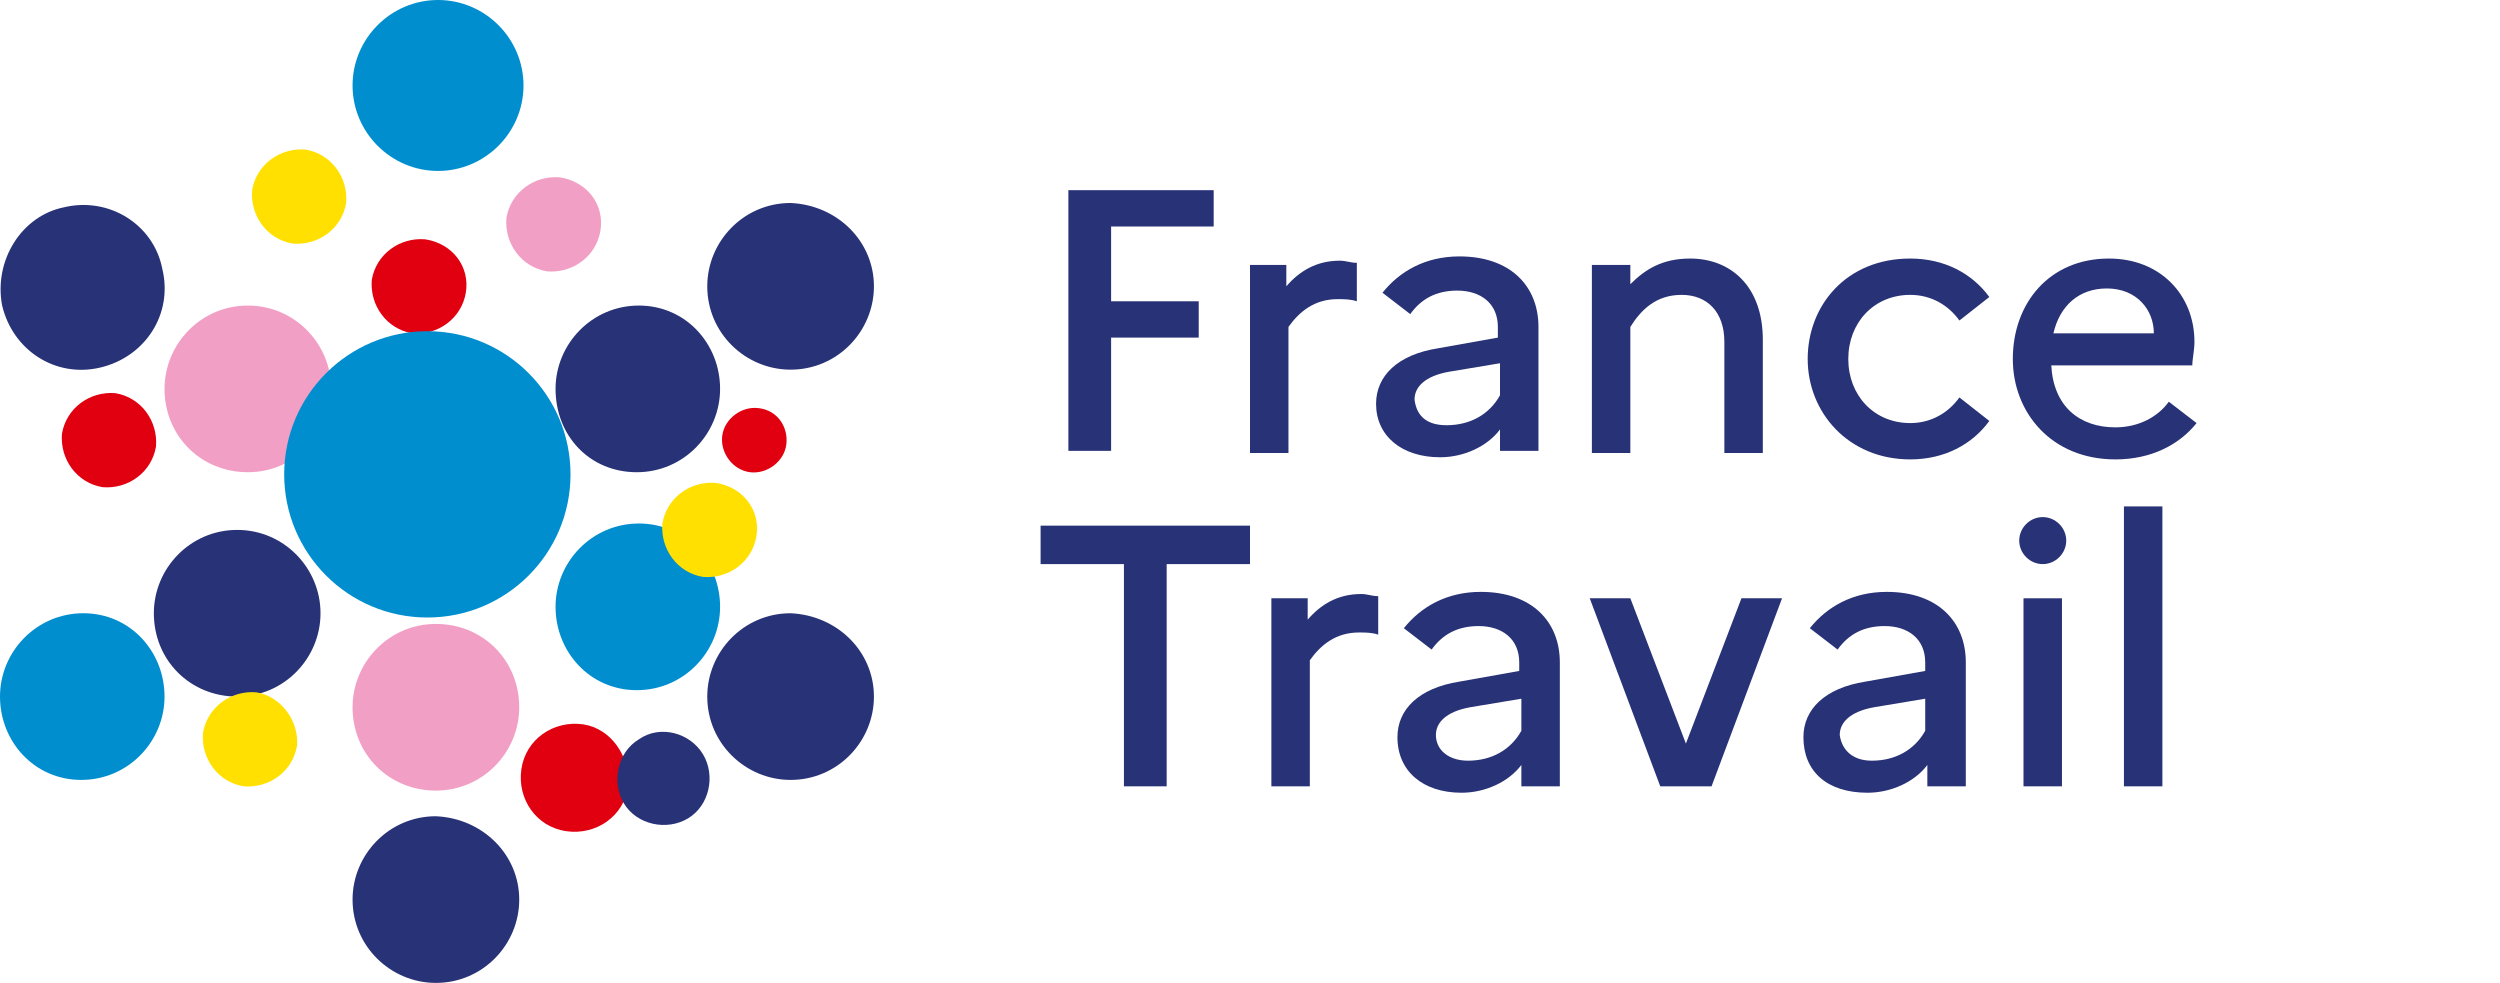 <svg xmlns="http://www.w3.org/2000/svg" width="117" height="46" viewBox="0 0 117 46" fill="none"><path d="M40.9 32.6C40.9 34.7 39.2 36.5 37 36.5C34.9 36.5 33.1 34.8 33.1 32.6C33.1 30.5 34.8 28.7 37 28.7C39.2 28.8 40.9 30.5 40.9 32.6Z" fill="#283276"></path><path d="M15.5 18.2C15.5 20.3 13.8 22.1 11.6 22.1C9.4 22.1 7.7 20.4 7.7 18.2C7.7 16.1 9.4 14.3 11.6 14.3C13.8 14.3 15.5 16.1 15.5 18.2Z" fill="#F29FC5"></path><path d="M33.7 28.4C33.7 30.5 32 32.3 29.8 32.3C27.6 32.3 26 30.5 26 28.4C26 26.3 27.7 24.5 29.9 24.5C32.1 24.5 33.7 26.3 33.7 28.4Z" fill="#008ECF"></path><path d="M24.3 33.1C24.3 35.2 22.6 37 20.4 37C18.2 37 16.5 35.3 16.5 33.1C16.5 31 18.2 29.2 20.4 29.2C22.6 29.2 24.3 30.9 24.3 33.1Z" fill="#F29FC5"></path><path d="M24.3 42.1C24.3 44.2 22.6 46 20.4 46C18.3 46 16.5 44.3 16.5 42.1C16.5 40 18.2 38.2 20.4 38.2C22.6 38.3 24.3 40 24.3 42.1Z" fill="#283276"></path><path d="M40.9 13.4C40.9 15.5 39.2 17.3 37 17.3C34.9 17.3 33.1 15.6 33.1 13.4C33.1 11.3 34.8 9.5 37 9.5C39.2 9.6 40.9 11.3 40.9 13.4Z" fill="#283276"></path><path d="M33.7 18.2C33.7 20.3 32 22.1 29.8 22.1C27.6 22.1 26 20.4 26 18.2C26 16.1 27.7 14.3 29.9 14.3C32.1 14.3 33.7 16.1 33.7 18.2Z" fill="#283276"></path><path d="M15 28.7C15 30.8 13.3 32.6 11.1 32.6C8.9 32.6 7.2 30.9 7.2 28.7C7.2 26.6 8.9 24.8 11.1 24.8C13.3 24.8 15 26.6 15 28.7Z" fill="#283276"></path><path d="M7.6 12.6C8.1 14.7 6.8 16.7 4.7 17.2C2.6 17.7 0.6 16.4 0.1 14.3C-0.3 12.2 1 10.1 3 9.7C5.1 9.2 7.2 10.5 7.6 12.6Z" fill="#283276"></path><path d="M7.3 20.9C7.1 22.1 6 22.9 4.8 22.8C3.6 22.6 2.8 21.5 2.9 20.3C3.1 19.1 4.2 18.3 5.4 18.4C6.6 18.6 7.4 19.7 7.3 20.9Z" fill="#E1000F"></path><path d="M29.4 36.8C29.2 38.2 27.9 39.1 26.5 38.9C25.1 38.7 24.2 37.4 24.4 36C24.6 34.6 25.9 33.7 27.3 33.9C28.6 34.1 29.5 35.4 29.4 36.8Z" fill="#E1000F"></path><path d="M36.8 20.8C36.7 21.6 35.9 22.2 35.1 22.1C34.3 22 33.7 21.2 33.8 20.4C33.9 19.6 34.7 19 35.5 19.1C36.4 19.2 36.9 20 36.8 20.8Z" fill="#E1000F"></path><path d="M21.8 13.7C21.6 14.9 20.5 15.7 19.3 15.6C18.1 15.4 17.3 14.3 17.4 13.1C17.6 11.9 18.7 11.1 19.9 11.2C21.2 11.4 22 12.5 21.8 13.7Z" fill="#E1000F"></path><path d="M28.1 10.8C27.9 12 26.8 12.8 25.6 12.7C24.4 12.5 23.6 11.4 23.7 10.2C23.9 9 25 8.2 26.2 8.3C27.5 8.5 28.3 9.6 28.1 10.8Z" fill="#F29FC5"></path><path d="M13.9 34.9C13.7 36.1 12.6 36.9 11.4 36.8C10.2 36.6 9.4 35.5 9.5 34.3C9.7 33.1 10.8 32.3 12 32.4C13.2 32.6 14 33.8 13.9 34.9Z" fill="#FFE000"></path><path d="M35.4 25.1C35.2 26.3 34.1 27.1 32.9 27C31.7 26.8 30.9 25.7 31 24.5C31.2 23.3 32.3 22.5 33.5 22.6C34.8 22.8 35.6 23.9 35.4 25.1Z" fill="#FFE000"></path><path d="M32.9 35.3C33.5 36.3 33.2 37.7 32.2 38.3C31.2 38.9 29.8 38.6 29.2 37.6C28.6 36.6 28.9 35.2 29.9 34.6C30.9 33.9 32.3 34.3 32.9 35.3Z" fill="#283276"></path><path d="M16.2 9.5C16 10.7 14.9 11.5 13.7 11.4C12.5 11.2 11.7 10.1 11.8 8.9C12 7.7 13.1 6.9 14.3 7C15.5 7.2 16.3 8.3 16.2 9.5Z" fill="#FFE000"></path><path d="M24.5 4C24.5 6.2 22.7 8 20.5 8C18.3 8 16.5 6.2 16.5 4C16.5 1.8 18.3 0 20.5 0C22.7 0 24.5 1.8 24.5 4Z" fill="#008ECF"></path><path d="M7.7 32.6C7.7 34.7 6 36.5 3.8 36.5C1.6 36.5 0 34.7 0 32.6C0 30.5 1.7 28.7 3.9 28.7C6.1 28.7 7.7 30.5 7.7 32.6Z" fill="#008ECF"></path><path d="M26.7 22.2C26.7 25.9 23.7 28.9 20 28.9C16.3 28.9 13.3 25.9 13.3 22.2C13.3 18.5 16.3 15.5 20 15.5C23.7 15.5 26.7 18.5 26.7 22.2Z" fill="#008ECF"></path><path d="M50 8.9H56.8V10.6H52V14.1H56.1V15.8H52V21.1H50V8.9Z" fill="#283276"></path><path d="M58.4 12.4H60.2V13.4C60.8 12.7 61.6 12.2 62.7 12.2C63 12.2 63.2 12.3 63.5 12.3V14.1C63.2 14 62.9 14 62.6 14C61.5 14 60.8 14.6 60.3 15.3V21.2H58.5V12.4H58.4Z" fill="#283276"></path><path d="M64.4 18.9C64.4 17.6 65.4 16.6 67.3 16.3L70.1 15.8V15.3C70.1 14.2 69.3 13.6 68.2 13.6C67.2 13.6 66.5 14 66 14.7L64.7 13.7C65.5 12.7 66.7 12 68.3 12C70.7 12 72 13.4 72 15.3V21.1H70.2V20.1C69.6 20.9 68.5 21.4 67.4 21.4C65.6 21.4 64.4 20.4 64.4 18.9ZM67.7 19.9C68.8 19.9 69.7 19.4 70.2 18.5V17L67.8 17.4C66.7 17.6 66.2 18.1 66.2 18.7C66.3 19.5 66.8 19.9 67.7 19.9Z" fill="#283276"></path><path d="M74.5 12.4H76.3V13.3C77 12.6 77.8 12.1 79.1 12.1C81 12.1 82.5 13.4 82.5 15.9V21.2H80.7V16C80.7 14.6 79.9 13.8 78.7 13.8C77.5 13.8 76.8 14.5 76.3 15.3V21.2H74.5V12.4Z" fill="#283276"></path><path d="M91.7 18.6L93.1 19.7C92.3 20.8 91 21.5 89.4 21.5C86.5 21.5 84.6 19.3 84.6 16.8C84.6 14.3 86.4 12.1 89.4 12.1C91 12.1 92.3 12.8 93.1 13.9L91.7 15C91.2 14.3 90.4 13.8 89.4 13.8C87.7 13.8 86.5 15.1 86.5 16.8C86.5 18.5 87.7 19.8 89.4 19.8C90.4 19.8 91.2 19.3 91.7 18.6Z" fill="#283276"></path><path d="M99 21.5C96 21.5 94.2 19.3 94.2 16.8C94.2 14.2 95.9 12.1 98.7 12.1C101.1 12.1 102.7 13.8 102.7 16C102.7 16.4 102.6 16.8 102.6 17.1H96C96.1 19 97.3 20 99 20C100.1 20 101 19.5 101.5 18.8L102.8 19.8C102 20.8 100.7 21.5 99 21.5ZM96.1 15.6H100.8C100.8 14.5 100 13.5 98.6 13.5C97.3 13.5 96.4 14.3 96.1 15.6Z" fill="#283276"></path><path d="M48.7 24.6H58.5V26.4H54.6V36.8H52.6V26.4H48.7V24.6Z" fill="#283276"></path><path d="M59.4 28H61.2V29C61.8 28.3 62.6 27.8 63.7 27.8C64 27.8 64.2 27.9 64.5 27.9V29.7C64.2 29.6 63.9 29.6 63.6 29.6C62.5 29.6 61.8 30.2 61.3 30.9V36.8H59.5V28H59.4Z" fill="#283276"></path><path d="M65.4 34.5C65.4 33.2 66.4 32.2 68.3 31.9L71.1 31.4V31C71.1 29.9 70.3 29.3 69.2 29.3C68.2 29.3 67.5 29.7 67 30.4L65.7 29.4C66.5 28.4 67.7 27.7 69.3 27.7C71.7 27.7 73 29.1 73 31V36.8H71.2V35.8C70.6 36.6 69.5 37.1 68.4 37.1C66.6 37.1 65.4 36.1 65.4 34.5ZM68.7 35.6C69.8 35.6 70.7 35.1 71.2 34.2V32.7L68.8 33.1C67.7 33.3 67.2 33.8 67.2 34.4C67.2 35.1 67.8 35.6 68.7 35.6Z" fill="#283276"></path><path d="M76.3 28L78.9 34.8L81.5 28H83.4L80.1 36.8H77.7L74.4 28H76.3Z" fill="#283276"></path><path d="M84.4 34.5C84.4 33.2 85.4 32.2 87.3 31.9L90.1 31.4V31C90.1 29.9 89.3 29.3 88.2 29.3C87.2 29.3 86.5 29.7 86 30.4L84.7 29.4C85.5 28.4 86.7 27.7 88.3 27.7C90.7 27.7 92 29.1 92 31V36.8H90.2V35.8C89.6 36.6 88.5 37.1 87.4 37.1C85.5 37.1 84.4 36.1 84.4 34.5ZM87.6 35.6C88.7 35.6 89.6 35.1 90.1 34.2V32.7L87.7 33.1C86.6 33.3 86.1 33.8 86.1 34.4C86.2 35.1 86.7 35.6 87.6 35.6Z" fill="#283276"></path><path d="M96.5 28H94.7V36.8H96.5V28Z" fill="#283276"></path><path d="M101.2 23.7H99.4V36.8H101.2V23.7Z" fill="#283276"></path><path d="M94.5 25.3C94.5 24.7 95 24.2 95.6 24.2C96.2 24.2 96.7 24.7 96.7 25.3C96.7 25.9 96.2 26.4 95.6 26.4C95 26.4 94.5 25.9 94.5 25.3Z" fill="#283276"></path></svg>